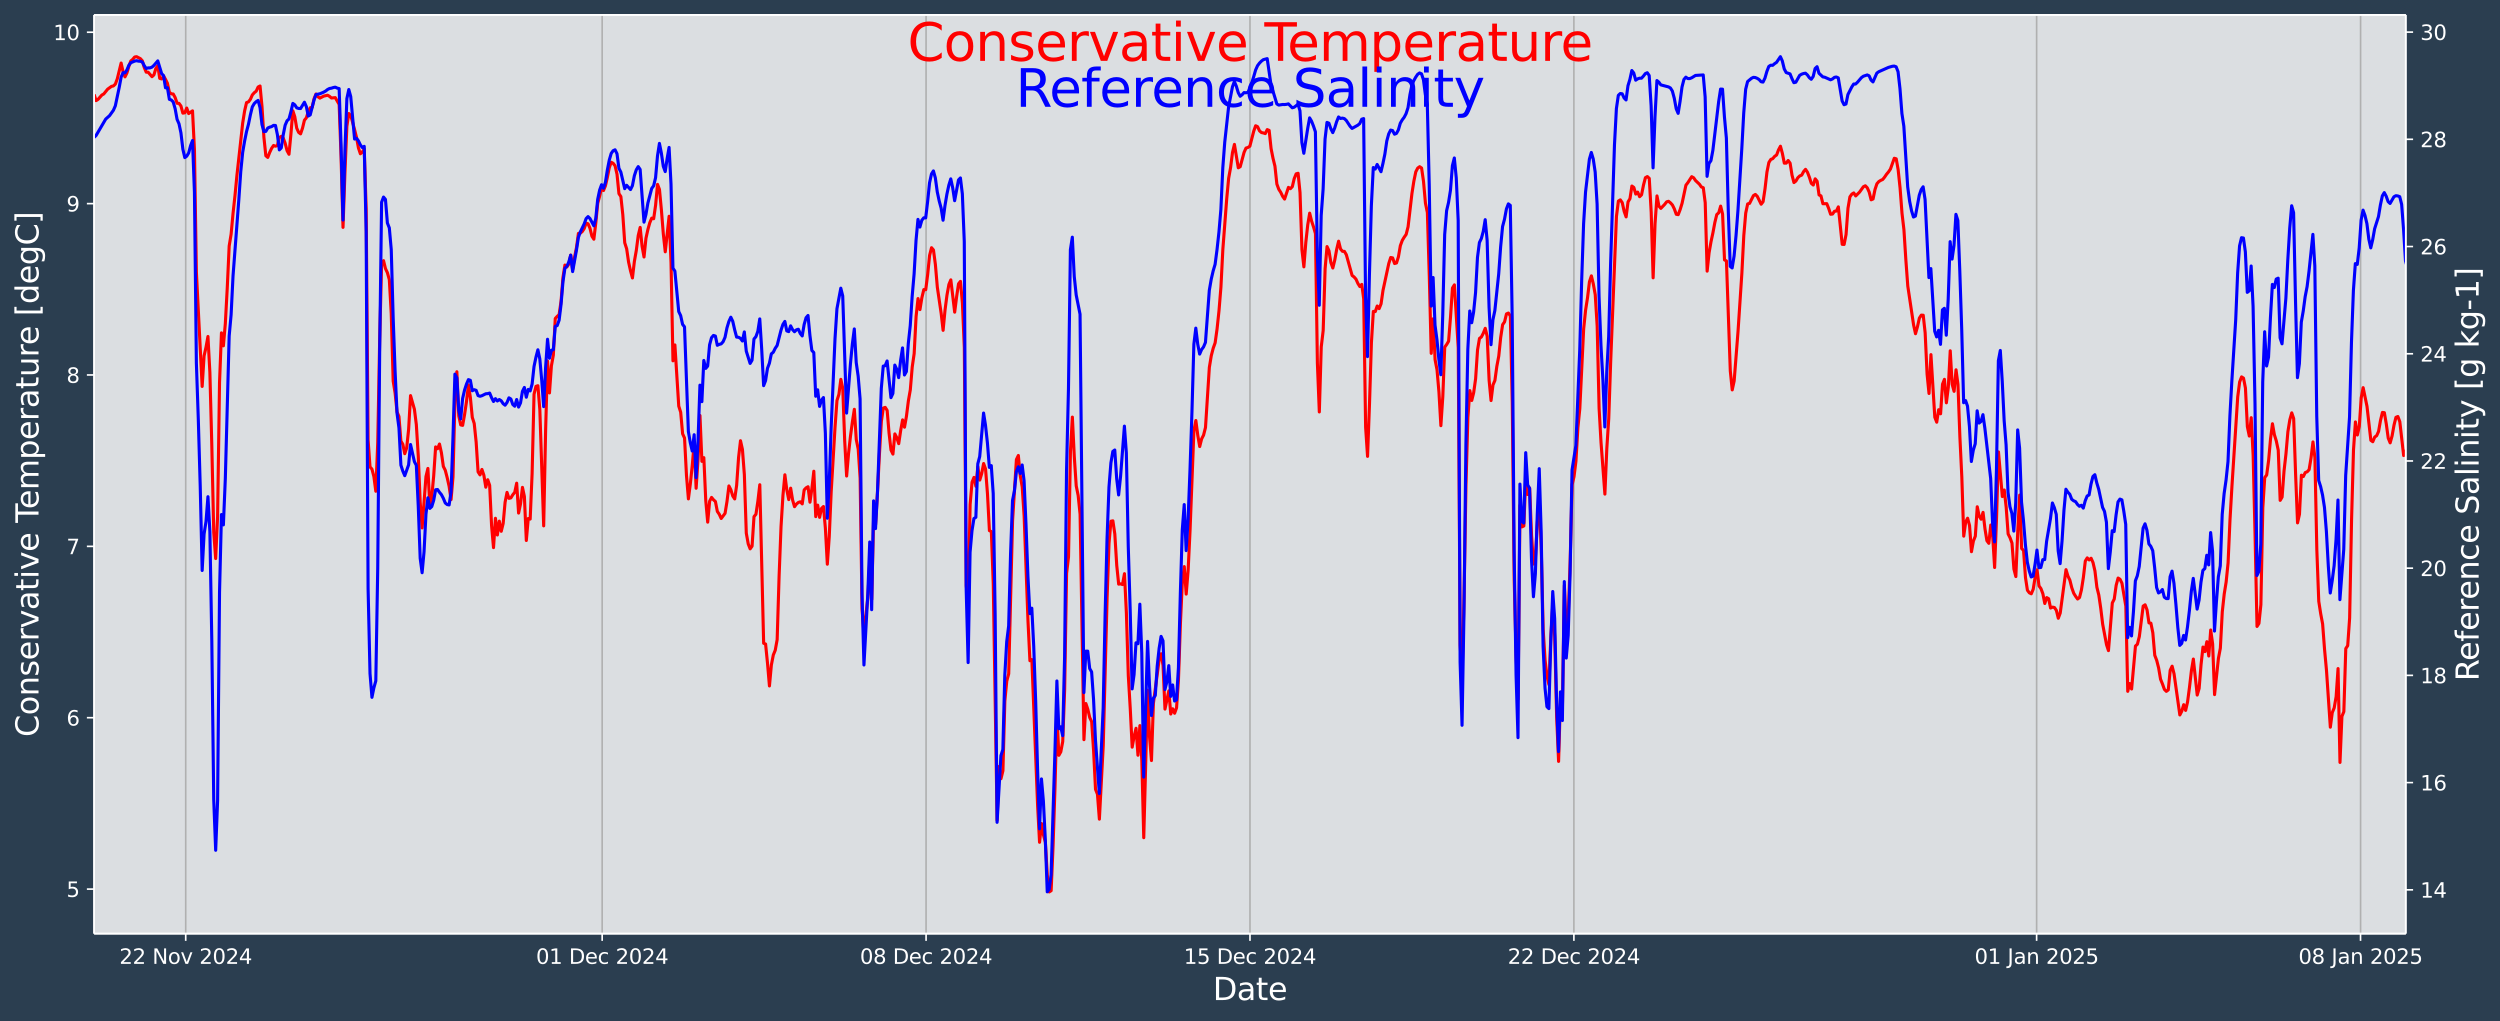 <?xml version="1.0" encoding="UTF-8"?>
<!DOCTYPE svg  PUBLIC '-//W3C//DTD SVG 1.1//EN'  'http://www.w3.org/Graphics/SVG/1.1/DTD/svg11.dtd'>
<svg width="1206.9pt" height="493.12pt" version="1.1" viewBox="0 0 1206.9 493.12" xmlns="http://www.w3.org/2000/svg" xmlns:xlink="http://www.w3.org/1999/xlink">
 <defs>
  <style type="text/css">*{stroke-linejoin: round; stroke-linecap: butt}</style>
 </defs>
 <g id="figure_1">
  <g id="patch_1">
   <path d="m0 493.12h1206.9v-493.12h-1206.9z" fill="#2b3e50"/>
  </g>
  <g id="axes_1">
   <g id="patch_2">
    <path d="m45.442 450.72h1116v-443.52h-1116z" fill="#dbdee1"/>
   </g>
   <g id="matplotlib.axis_1">
    <g id="xtick_1">
     <g id="line2d_1">
      <path d="m89.654 450.72v-443.52" clip-path="url(#p9ff24f499c)" fill="none" stroke="#b0b0b0" stroke-linecap="square" stroke-width=".8"/>
     </g>
     <g id="line2d_2">
      <defs>
       <path id="m9f9ab3347a" d="m0 0v3.5" stroke="#fff" stroke-width=".8"/>
      </defs>
      <use x="89.654" y="450.72" fill="#ffffff" stroke="#ffffff" stroke-width=".8" xlink:href="#m9f9ab3347a"/>
     </g>
     <g id="text_1">
      <!-- 22 Nov 2024 -->
      <g transform="translate(57.629 465.32) scale(.1 -.1)" fill="#fff">
       <defs>
        <path id="DejaVuSans-32" transform="scale(.016)" d="m1228 531h2203v-531h-2962v531q359 372 979 998 621 627 780 809 303 340 423 576 121 236 121 464 0 372-261 606-261 235-680 235-297 0-627-103-329-103-704-313v638q381 153 712 231 332 78 607 78 725 0 1156-363 431-362 431-968 0-288-108-546-107-257-392-607-78-91-497-524-418-433-1181-1211z"/>
        <path id="DejaVuSans-4e" transform="scale(.016)" d="m628 4666h850l2069-3903v3903h612v-4666h-850l-2068 3903v-3903h-613v4666z"/>
        <path id="DejaVuSans-6f" transform="scale(.016)" d="m1959 3097q-462 0-731-361t-269-989 267-989q268-361 733-361 460 0 728 362 269 363 269 988 0 622-269 986-268 364-728 364zm0 487q750 0 1178-488 429-487 429-1349 0-859-429-1349-428-489-1178-489-753 0-1180 489-426 490-426 1349 0 862 426 1349 427 488 1180 488z"/>
        <path id="DejaVuSans-76" transform="scale(.016)" d="m191 3500h609l1094-2937 1094 2937h609l-1313-3500h-781l-1312 3500z"/>
        <path id="DejaVuSans-30" transform="scale(.016)" d="m2034 4250q-487 0-733-480-245-479-245-1442 0-959 245-1439 246-480 733-480 491 0 736 480 246 480 246 1439 0 963-246 1442-245 480-736 480zm0 500q785 0 1199-621 414-620 414-1801 0-1178-414-1799-414-620-1199-620-784 0-1198 620-414 621-414 1799 0 1181 414 1801 414 621 1198 621z"/>
        <path id="DejaVuSans-34" transform="scale(.016)" d="m2419 4116-1594-2491h1594v2491zm-166 550h794v-3041h666v-525h-666v-1100h-628v1100h-2106v609l1940 2957z"/>
       </defs>
       <use xlink:href="#DejaVuSans-32"/>
       <use x="63.623" xlink:href="#DejaVuSans-32"/>
       <use x="127.246" xlink:href="#DejaVuSans-20"/>
       <use x="159.033" xlink:href="#DejaVuSans-4e"/>
       <use x="233.838" xlink:href="#DejaVuSans-6f"/>
       <use x="295.02" xlink:href="#DejaVuSans-76"/>
       <use x="354.199" xlink:href="#DejaVuSans-20"/>
       <use x="385.986" xlink:href="#DejaVuSans-32"/>
       <use x="449.609" xlink:href="#DejaVuSans-30"/>
       <use x="513.232" xlink:href="#DejaVuSans-32"/>
       <use x="576.855" xlink:href="#DejaVuSans-34"/>
      </g>
     </g>
    </g>
    <g id="xtick_2">
     <g id="line2d_3">
      <path d="m290.7 450.72v-443.52" clip-path="url(#p9ff24f499c)" fill="none" stroke="#b0b0b0" stroke-linecap="square" stroke-width=".8"/>
     </g>
     <g id="line2d_4">
      <use x="290.702" y="450.72" fill="#ffffff" stroke="#ffffff" stroke-width=".8" xlink:href="#m9f9ab3347a"/>
     </g>
     <g id="text_2">
      <!-- 01 Dec 2024 -->
      <g transform="translate(258.76 465.32) scale(.1 -.1)" fill="#fff">
       <defs>
        <path id="DejaVuSans-31" transform="scale(.016)" d="m794 531h1031v3560l-1122-225v575l1116 225h631v-4135h1031v-531h-2687v531z"/>
        <path id="DejaVuSans-44" transform="scale(.016)" d="m1259 4147v-3628h763q966 0 1414 437 448 438 448 1382 0 937-448 1373t-1414 436h-763zm-631 519h1297q1356 0 1990-564 635-564 635-1764 0-1207-638-1773-637-565-1987-565h-1297v4666z"/>
        <path id="DejaVuSans-65" transform="scale(.016)" d="m3597 1894v-281h-2644q38-594 358-905t892-311q331 0 642 81t618 244v-544q-310-131-635-200t-659-69q-838 0-1327 487-489 488-489 1320 0 859 464 1363 464 505 1252 505 706 0 1117-455 411-454 411-1235zm-575 169q-6 471-264 752-258 282-683 282-481 0-770-272t-333-766l2050 4z"/>
        <path id="DejaVuSans-63" transform="scale(.016)" d="m3122 3366v-538q-244 135-489 202t-495 67q-560 0-870-355-309-354-309-995t309-996q310-354 870-354 250 0 495 67t489 202v-532q-241-112-499-168-257-57-548-57-791 0-1257 497-465 497-465 1341 0 856 470 1346 471 491 1290 491 265 0 518-55 253-54 491-163z"/>
       </defs>
       <use xlink:href="#DejaVuSans-30"/>
       <use x="63.623" xlink:href="#DejaVuSans-31"/>
       <use x="127.246" xlink:href="#DejaVuSans-20"/>
       <use x="159.033" xlink:href="#DejaVuSans-44"/>
       <use x="236.035" xlink:href="#DejaVuSans-65"/>
       <use x="297.559" xlink:href="#DejaVuSans-63"/>
       <use x="352.539" xlink:href="#DejaVuSans-20"/>
       <use x="384.326" xlink:href="#DejaVuSans-32"/>
       <use x="447.949" xlink:href="#DejaVuSans-30"/>
       <use x="511.572" xlink:href="#DejaVuSans-32"/>
       <use x="575.195" xlink:href="#DejaVuSans-34"/>
      </g>
     </g>
    </g>
    <g id="xtick_3">
     <g id="line2d_5">
      <path d="m447.07 450.72v-443.52" clip-path="url(#p9ff24f499c)" fill="none" stroke="#b0b0b0" stroke-linecap="square" stroke-width=".8"/>
     </g>
     <g id="line2d_6">
      <use x="447.072" y="450.72" fill="#ffffff" stroke="#ffffff" stroke-width=".8" xlink:href="#m9f9ab3347a"/>
     </g>
     <g id="text_3">
      <!-- 08 Dec 2024 -->
      <g transform="translate(415.13 465.32) scale(.1 -.1)" fill="#fff">
       <defs>
        <path id="DejaVuSans-38" transform="scale(.016)" d="m2034 2216q-450 0-708-241-257-241-257-662 0-422 257-663 258-241 708-241t709 242q260 243 260 662 0 421-258 662-257 241-711 241zm-631 268q-406 100-633 378-226 279-226 679 0 559 398 884 399 325 1092 325 697 0 1094-325t397-884q0-400-227-679-226-278-629-378 456-106 710-416 255-309 255-755 0-679-414-1042-414-362-1186-362-771 0-1186 362-414 363-414 1042 0 446 256 755 257 310 713 416zm-231 997q0-362 226-565 227-203 636-203 407 0 636 203 230 203 230 565 0 363-230 566-229 203-636 203-409 0-636-203-226-203-226-566z"/>
       </defs>
       <use xlink:href="#DejaVuSans-30"/>
       <use x="63.623" xlink:href="#DejaVuSans-38"/>
       <use x="127.246" xlink:href="#DejaVuSans-20"/>
       <use x="159.033" xlink:href="#DejaVuSans-44"/>
       <use x="236.035" xlink:href="#DejaVuSans-65"/>
       <use x="297.559" xlink:href="#DejaVuSans-63"/>
       <use x="352.539" xlink:href="#DejaVuSans-20"/>
       <use x="384.326" xlink:href="#DejaVuSans-32"/>
       <use x="447.949" xlink:href="#DejaVuSans-30"/>
       <use x="511.572" xlink:href="#DejaVuSans-32"/>
       <use x="575.195" xlink:href="#DejaVuSans-34"/>
      </g>
     </g>
    </g>
    <g id="xtick_4">
     <g id="line2d_7">
      <path d="m603.44 450.72v-443.52" clip-path="url(#p9ff24f499c)" fill="none" stroke="#b0b0b0" stroke-linecap="square" stroke-width=".8"/>
     </g>
     <g id="line2d_8">
      <use x="603.442" y="450.72" fill="#ffffff" stroke="#ffffff" stroke-width=".8" xlink:href="#m9f9ab3347a"/>
     </g>
     <g id="text_4">
      <!-- 15 Dec 2024 -->
      <g transform="translate(571.5 465.32) scale(.1 -.1)" fill="#fff">
       <defs>
        <path id="DejaVuSans-35" transform="scale(.016)" d="m691 4666h2478v-532h-1900v-1143q137 47 274 70 138 23 276 23 781 0 1237-428 457-428 457-1159 0-753-469-1171-469-417-1322-417-294 0-599 50-304 50-629 150v635q281-153 581-228t634-75q541 0 856 284 316 284 316 772 0 487-316 771-315 285-856 285-253 0-505-56-251-56-513-175v2344z"/>
       </defs>
       <use xlink:href="#DejaVuSans-31"/>
       <use x="63.623" xlink:href="#DejaVuSans-35"/>
       <use x="127.246" xlink:href="#DejaVuSans-20"/>
       <use x="159.033" xlink:href="#DejaVuSans-44"/>
       <use x="236.035" xlink:href="#DejaVuSans-65"/>
       <use x="297.559" xlink:href="#DejaVuSans-63"/>
       <use x="352.539" xlink:href="#DejaVuSans-20"/>
       <use x="384.326" xlink:href="#DejaVuSans-32"/>
       <use x="447.949" xlink:href="#DejaVuSans-30"/>
       <use x="511.572" xlink:href="#DejaVuSans-32"/>
       <use x="575.195" xlink:href="#DejaVuSans-34"/>
      </g>
     </g>
    </g>
    <g id="xtick_5">
     <g id="line2d_9">
      <path d="m759.81 450.72v-443.52" clip-path="url(#p9ff24f499c)" fill="none" stroke="#b0b0b0" stroke-linecap="square" stroke-width=".8"/>
     </g>
     <g id="line2d_10">
      <use x="759.812" y="450.72" fill="#ffffff" stroke="#ffffff" stroke-width=".8" xlink:href="#m9f9ab3347a"/>
     </g>
     <g id="text_5">
      <!-- 22 Dec 2024 -->
      <g transform="translate(727.87 465.32) scale(.1 -.1)" fill="#fff">
       <use xlink:href="#DejaVuSans-32"/>
       <use x="63.623" xlink:href="#DejaVuSans-32"/>
       <use x="127.246" xlink:href="#DejaVuSans-20"/>
       <use x="159.033" xlink:href="#DejaVuSans-44"/>
       <use x="236.035" xlink:href="#DejaVuSans-65"/>
       <use x="297.559" xlink:href="#DejaVuSans-63"/>
       <use x="352.539" xlink:href="#DejaVuSans-20"/>
       <use x="384.326" xlink:href="#DejaVuSans-32"/>
       <use x="447.949" xlink:href="#DejaVuSans-30"/>
       <use x="511.572" xlink:href="#DejaVuSans-32"/>
       <use x="575.195" xlink:href="#DejaVuSans-34"/>
      </g>
     </g>
    </g>
    <g id="xtick_6">
     <g id="line2d_11">
      <path d="m983.2 450.72v-443.52" clip-path="url(#p9ff24f499c)" fill="none" stroke="#b0b0b0" stroke-linecap="square" stroke-width=".8"/>
     </g>
     <g id="line2d_12">
      <use x="983.199" y="450.72" fill="#ffffff" stroke="#ffffff" stroke-width=".8" xlink:href="#m9f9ab3347a"/>
     </g>
     <g id="text_6">
      <!-- 01 Jan 2025 -->
      <g transform="translate(953.23 465.32) scale(.1 -.1)" fill="#fff">
       <defs>
        <path id="DejaVuSans-4a" transform="scale(.016)" d="m628 4666h631v-4341q0-844-320-1225t-1030-381h-240v531h197q418 0 590 235 172 234 172 840v4341z"/>
        <path id="DejaVuSans-61" transform="scale(.016)" d="m2194 1759q-697 0-966-159t-269-544q0-306 202-486 202-179 548-179 479 0 768 339t289 901v128h-572zm1147 238v-1997h-575v531q-197-318-491-470t-719-152q-537 0-855 302-317 302-317 808 0 590 395 890 396 300 1180 300h807v57q0 397-261 614t-733 217q-300 0-585-72-284-72-546-216v532q315 122 612 182 297 61 578 61 760 0 1135-394 375-393 375-1193z"/>
        <path id="DejaVuSans-6e" transform="scale(.016)" d="m3513 2113v-2113h-575v2094q0 497-194 743-194 247-581 247-466 0-735-297-269-296-269-809v-1978h-578v3500h578v-544q207 316 486 472 280 156 646 156 603 0 912-373 310-373 310-1098z"/>
       </defs>
       <use xlink:href="#DejaVuSans-30"/>
       <use x="63.623" xlink:href="#DejaVuSans-31"/>
       <use x="127.246" xlink:href="#DejaVuSans-20"/>
       <use x="159.033" xlink:href="#DejaVuSans-4a"/>
       <use x="188.525" xlink:href="#DejaVuSans-61"/>
       <use x="249.805" xlink:href="#DejaVuSans-6e"/>
       <use x="313.184" xlink:href="#DejaVuSans-20"/>
       <use x="344.971" xlink:href="#DejaVuSans-32"/>
       <use x="408.594" xlink:href="#DejaVuSans-30"/>
       <use x="472.217" xlink:href="#DejaVuSans-32"/>
       <use x="535.84" xlink:href="#DejaVuSans-35"/>
      </g>
     </g>
    </g>
    <g id="xtick_7">
     <g id="line2d_13">
      <path d="m1139.6 450.72v-443.52" clip-path="url(#p9ff24f499c)" fill="none" stroke="#b0b0b0" stroke-linecap="square" stroke-width=".8"/>
     </g>
     <g id="line2d_14">
      <use x="1139.569" y="450.72" fill="#ffffff" stroke="#ffffff" stroke-width=".8" xlink:href="#m9f9ab3347a"/>
     </g>
     <g id="text_7">
      <!-- 08 Jan 2025 -->
      <g transform="translate(1109.6 465.32) scale(.1 -.1)" fill="#fff">
       <use xlink:href="#DejaVuSans-30"/>
       <use x="63.623" xlink:href="#DejaVuSans-38"/>
       <use x="127.246" xlink:href="#DejaVuSans-20"/>
       <use x="159.033" xlink:href="#DejaVuSans-4a"/>
       <use x="188.525" xlink:href="#DejaVuSans-61"/>
       <use x="249.805" xlink:href="#DejaVuSans-6e"/>
       <use x="313.184" xlink:href="#DejaVuSans-20"/>
       <use x="344.971" xlink:href="#DejaVuSans-32"/>
       <use x="408.594" xlink:href="#DejaVuSans-30"/>
       <use x="472.217" xlink:href="#DejaVuSans-32"/>
       <use x="535.84" xlink:href="#DejaVuSans-35"/>
      </g>
     </g>
    </g>
    <g id="text_8">
     <!-- Date -->
     <g transform="translate(585.52 482.8) scale(.15 -.15)" fill="#fff">
      <defs>
       <path id="BitstreamVeraSans-Roman-44" transform="scale(.016)" d="m1259 4147v-3628h763q966 0 1414 437 448 438 448 1382 0 937-448 1373t-1414 436h-763zm-631 519h1297q1356 0 1990-564 635-564 635-1764 0-1207-638-1773-637-565-1987-565h-1297v4666z"/>
       <path id="BitstreamVeraSans-Roman-61" transform="scale(.016)" d="m2194 1759q-697 0-966-159t-269-544q0-306 202-486 202-179 548-179 479 0 768 339t289 901v128h-572zm1147 238v-1997h-575v531q-197-318-491-470t-719-152q-537 0-855 302-317 302-317 808 0 590 395 890 396 300 1180 300h807v57q0 397-261 614t-733 217q-300 0-585-72-284-72-546-216v532q315 122 612 182 297 61 578 61 760 0 1135-394 375-393 375-1193z"/>
       <path id="BitstreamVeraSans-Roman-74" transform="scale(.016)" d="m1172 4494v-994h1184v-447h-1184v-1900q0-428 117-550t477-122h590v-481h-590q-666 0-919 248-253 249-253 905v1900h-422v447h422v994h578z"/>
       <path id="BitstreamVeraSans-Roman-65" transform="scale(.016)" d="m3597 1894v-281h-2644q38-594 358-905t892-311q331 0 642 81t618 244v-544q-310-131-635-200t-659-69q-838 0-1327 487-489 488-489 1320 0 859 464 1363 464 505 1252 505 706 0 1117-455 411-454 411-1235zm-575 169q-6 471-264 752-258 282-683 282-481 0-770-272t-333-766l2050 4z"/>
      </defs>
      <use xlink:href="#BitstreamVeraSans-Roman-44"/>
      <use x="77.002" xlink:href="#BitstreamVeraSans-Roman-61"/>
      <use x="138.281" xlink:href="#BitstreamVeraSans-Roman-74"/>
      <use x="177.49" xlink:href="#BitstreamVeraSans-Roman-65"/>
     </g>
    </g>
   </g>
   <g id="matplotlib.axis_2">
    <g id="ytick_1">
     <g id="line2d_15">
      <defs>
       <path id="mf9936112a9" d="m0 0h-3.5" stroke="#fff" stroke-width=".8"/>
      </defs>
      <use x="45.442" y="429.211" fill="#ffffff" stroke="#ffffff" stroke-width=".8" xlink:href="#mf9936112a9"/>
     </g>
     <g id="text_9">
      <!-- 5 -->
      <g transform="translate(32.08 433.01) scale(.1 -.1)" fill="#fff">
       <use xlink:href="#DejaVuSans-35"/>
      </g>
     </g>
    </g>
    <g id="ytick_2">
     <g id="line2d_16">
      <use x="45.442" y="346.483" fill="#ffffff" stroke="#ffffff" stroke-width=".8" xlink:href="#mf9936112a9"/>
     </g>
     <g id="text_10">
      <!-- 6 -->
      <g transform="translate(32.08 350.28) scale(.1 -.1)" fill="#fff">
       <defs>
        <path id="DejaVuSans-36" transform="scale(.016)" d="m2113 2584q-425 0-674-291-248-290-248-796 0-503 248-796 249-292 674-292t673 292q248 293 248 796 0 506-248 796-248 291-673 291zm1253 1979v-575q-238 112-480 171-242 60-480 60-625 0-955-422-329-422-376-1275 184 272 462 417 279 145 613 145 703 0 1111-427 408-426 408-1160 0-719-425-1154-425-434-1131-434-810 0-1238 620-428 621-428 1799 0 1106 525 1764t1409 658q238 0 480-47t505-140z"/>
       </defs>
       <use xlink:href="#DejaVuSans-36"/>
      </g>
     </g>
    </g>
    <g id="ytick_3">
     <g id="line2d_17">
      <use x="45.442" y="263.754" fill="#ffffff" stroke="#ffffff" stroke-width=".8" xlink:href="#mf9936112a9"/>
     </g>
     <g id="text_11">
      <!-- 7 -->
      <g transform="translate(32.08 267.55) scale(.1 -.1)" fill="#fff">
       <defs>
        <path id="DejaVuSans-37" transform="scale(.016)" d="m525 4666h3e3v-269l-1694-4397h-659l1594 4134h-2241v532z"/>
       </defs>
       <use xlink:href="#DejaVuSans-37"/>
      </g>
     </g>
    </g>
    <g id="ytick_4">
     <g id="line2d_18">
      <use x="45.442" y="181.026" fill="#ffffff" stroke="#ffffff" stroke-width=".8" xlink:href="#mf9936112a9"/>
     </g>
     <g id="text_12">
      <!-- 8 -->
      <g transform="translate(32.08 184.83) scale(.1 -.1)" fill="#fff">
       <use xlink:href="#DejaVuSans-38"/>
      </g>
     </g>
    </g>
    <g id="ytick_5">
     <g id="line2d_19">
      <use x="45.442" y="98.298" fill="#ffffff" stroke="#ffffff" stroke-width=".8" xlink:href="#mf9936112a9"/>
     </g>
     <g id="text_13">
      <!-- 9 -->
      <g transform="translate(32.08 102.1) scale(.1 -.1)" fill="#fff">
       <defs>
        <path id="DejaVuSans-39" transform="scale(.016)" d="m703 97v575q238-113 481-172 244-59 479-59 625 0 954 420 330 420 377 1277-181-269-460-413-278-144-615-144-700 0-1108 423-408 424-408 1159 0 718 425 1152 425 435 1131 435 810 0 1236-621 427-620 427-1801 0-1103-524-1761-523-658-1407-658-238 0-482 47-243 47-506 141zm1256 1978q425 0 673 290 249 291 249 798 0 503-249 795-248 292-673 292t-673-292-248-795q0-507 248-798 248-290 673-290z"/>
       </defs>
       <use xlink:href="#DejaVuSans-39"/>
      </g>
     </g>
    </g>
    <g id="ytick_6">
     <g id="line2d_20">
      <use x="45.442" y="15.57" fill="#ffffff" stroke="#ffffff" stroke-width=".8" xlink:href="#mf9936112a9"/>
     </g>
     <g id="text_14">
      <!-- 10 -->
      <g transform="translate(25.717 19.369) scale(.1 -.1)" fill="#fff">
       <use xlink:href="#DejaVuSans-31"/>
       <use x="63.623" xlink:href="#DejaVuSans-30"/>
      </g>
     </g>
    </g>
    <g id="text_15">
     <!-- Conservative Temperature [degC] -->
     <g transform="translate(18.598 355.76) rotate(-90) scale(.15 -.15)" fill="#fff">
      <defs>
       <path id="BitstreamVeraSans-Roman-43" transform="scale(.016)" d="m4122 4306v-665q-319 297-680 443-361 147-767 147-800 0-1225-489t-425-1414q0-922 425-1411t1225-489q406 0 767 147t680 444v-660q-331-225-702-338-370-112-782-112-1060 0-1670 648-609 649-609 1771 0 1125 609 1773 610 649 1670 649 418 0 788-111 371-111 696-333z"/>
       <path id="BitstreamVeraSans-Roman-6f" transform="scale(.016)" d="m1959 3097q-462 0-731-361t-269-989 267-989q268-361 733-361 460 0 728 362 269 363 269 988 0 622-269 986-268 364-728 364zm0 487q750 0 1178-488 429-487 429-1349 0-859-429-1349-428-489-1178-489-753 0-1180 489-426 490-426 1349 0 862 426 1349 427 488 1180 488z"/>
       <path id="BitstreamVeraSans-Roman-6e" transform="scale(.016)" d="m3513 2113v-2113h-575v2094q0 497-194 743-194 247-581 247-466 0-735-297-269-296-269-809v-1978h-578v3500h578v-544q207 316 486 472 280 156 646 156 603 0 912-373 310-373 310-1098z"/>
       <path id="BitstreamVeraSans-Roman-73" transform="scale(.016)" d="m2834 3397v-544q-243 125-506 187-262 63-544 63-428 0-642-131t-214-394q0-200 153-314t616-217l197-44q612-131 870-370t258-667q0-488-386-773-386-284-1061-284-281 0-586 55t-642 164v594q319-166 628-249 309-82 613-82 406 0 624 139 219 139 219 392 0 234-158 359-157 125-692 241l-200 47q-534 112-772 345-237 233-237 639 0 494 350 762 350 269 994 269 318 0 599-47 282-46 519-140z"/>
       <path id="BitstreamVeraSans-Roman-72" transform="scale(.016)" d="m2631 2963q-97 56-211 82-114 27-251 27-488 0-749-317t-261-911v-1844h-578v3500h578v-544q182 319 472 473 291 155 707 155 59 0 131-8 72-7 159-23l3-590z"/>
       <path id="BitstreamVeraSans-Roman-76" transform="scale(.016)" d="m191 3500h609l1094-2937 1094 2937h609l-1313-3500h-781l-1312 3500z"/>
       <path id="BitstreamVeraSans-Roman-69" transform="scale(.016)" d="m603 3500h575v-3500h-575v3500zm0 1363h575v-729h-575v729z"/>
       <path id="BitstreamVeraSans-Roman-54" transform="scale(.016)" d="m-19 4666h3947v-532h-1656v-4134h-634v4134h-1657v532z"/>
       <path id="BitstreamVeraSans-Roman-6d" transform="scale(.016)" d="m3328 2828q216 388 516 572t706 184q547 0 844-383 297-382 297-1088v-2113h-578v2094q0 503-179 746-178 244-543 244-447 0-707-297-259-296-259-809v-1978h-578v2094q0 506-178 748t-550 242q-441 0-701-298-259-298-259-808v-1978h-578v3500h578v-544q197 322 472 475t653 153q382 0 649-194 267-193 395-562z"/>
       <path id="BitstreamVeraSans-Roman-70" transform="scale(.016)" d="m1159 525v-1856h-578v4831h578v-531q182 312 458 463 277 152 661 152 638 0 1036-506 399-506 399-1331t-399-1332q-398-506-1036-506-384 0-661 152-276 152-458 464zm1957 1222q0 634-261 995t-717 361q-457 0-718-361t-261-995 261-995 718-361q456 0 717 361t261 995z"/>
       <path id="BitstreamVeraSans-Roman-75" transform="scale(.016)" d="m544 1381v2119h575v-2097q0-497 193-746 194-248 582-248 465 0 735 297 271 297 271 810v1984h575v-3500h-575v538q-209-319-486-474-276-155-642-155-603 0-916 375-312 375-312 1097z"/>
       <path id="BitstreamVeraSans-Roman-5b" transform="scale(.016)" d="m550 4863h1325v-447h-750v-4813h750v-447h-1325v5707z"/>
       <path id="BitstreamVeraSans-Roman-64" transform="scale(.016)" d="m2906 2969v1894h575v-4863h-575v525q-181-312-458-464-276-152-664-152-634 0-1033 506-398 507-398 1332t398 1331q399 506 1033 506 388 0 664-152 277-151 458-463zm-1959-1222q0-634 261-995t717-361 718 361q263 361 263 995t-263 995q-262 361-718 361t-717-361-261-995z"/>
       <path id="BitstreamVeraSans-Roman-67" transform="scale(.016)" d="m2906 1791q0 625-258 968-257 344-723 344-462 0-720-344-258-343-258-968 0-622 258-966t720-344q466 0 723 344 258 344 258 966zm575-1357q0-893-397-1329-396-436-1215-436-303 0-572 45t-522 139v559q253-137 500-202 247-66 503-66 566 0 847 295t281 892v285q-178-310-456-463t-666-153q-643 0-1037 490-394 491-394 1301 0 812 394 1302 394 491 1037 491 388 0 666-153t456-462v531h575v-3066z"/>
       <path id="BitstreamVeraSans-Roman-5d" transform="scale(.016)" d="m1947 4863v-5707h-1325v447h747v4813h-747v447h1325z"/>
      </defs>
      <use xlink:href="#BitstreamVeraSans-Roman-43"/>
      <use x="69.824" xlink:href="#BitstreamVeraSans-Roman-6f"/>
      <use x="131.006" xlink:href="#BitstreamVeraSans-Roman-6e"/>
      <use x="194.385" xlink:href="#BitstreamVeraSans-Roman-73"/>
      <use x="246.484" xlink:href="#BitstreamVeraSans-Roman-65"/>
      <use x="308.008" xlink:href="#BitstreamVeraSans-Roman-72"/>
      <use x="349.121" xlink:href="#BitstreamVeraSans-Roman-76"/>
      <use x="408.301" xlink:href="#BitstreamVeraSans-Roman-61"/>
      <use x="469.58" xlink:href="#BitstreamVeraSans-Roman-74"/>
      <use x="508.789" xlink:href="#BitstreamVeraSans-Roman-69"/>
      <use x="536.572" xlink:href="#BitstreamVeraSans-Roman-76"/>
      <use x="595.752" xlink:href="#BitstreamVeraSans-Roman-65"/>
      <use x="657.275" xlink:href="#BitstreamVeraSans-Roman-20"/>
      <use x="689.062" xlink:href="#BitstreamVeraSans-Roman-54"/>
      <use x="733.146" xlink:href="#BitstreamVeraSans-Roman-65"/>
      <use x="794.67" xlink:href="#BitstreamVeraSans-Roman-6d"/>
      <use x="892.082" xlink:href="#BitstreamVeraSans-Roman-70"/>
      <use x="955.559" xlink:href="#BitstreamVeraSans-Roman-65"/>
      <use x="1017.082" xlink:href="#BitstreamVeraSans-Roman-72"/>
      <use x="1058.195" xlink:href="#BitstreamVeraSans-Roman-61"/>
      <use x="1119.475" xlink:href="#BitstreamVeraSans-Roman-74"/>
      <use x="1158.684" xlink:href="#BitstreamVeraSans-Roman-75"/>
      <use x="1222.062" xlink:href="#BitstreamVeraSans-Roman-72"/>
      <use x="1260.926" xlink:href="#BitstreamVeraSans-Roman-65"/>
      <use x="1322.449" xlink:href="#BitstreamVeraSans-Roman-20"/>
      <use x="1354.236" xlink:href="#BitstreamVeraSans-Roman-5b"/>
      <use x="1393.25" xlink:href="#BitstreamVeraSans-Roman-64"/>
      <use x="1456.727" xlink:href="#BitstreamVeraSans-Roman-65"/>
      <use x="1518.25" xlink:href="#BitstreamVeraSans-Roman-67"/>
      <use x="1581.727" xlink:href="#BitstreamVeraSans-Roman-43"/>
      <use x="1651.551" xlink:href="#BitstreamVeraSans-Roman-5d"/>
     </g>
    </g>
   </g>
   <g id="line2d_21">
    <path d="m45.442 45.592 0.931 2.988 0.931-0.588 1.862-2.101 0.931-0.537 1.862-2.299 1.862-1.353 0.931-0.218 0.931-0.884 0.931-2.525 1.862-7.645 0.931 4.194 0.931 2.486 0.931-1.885 0.931-3.188 0.931-2.579 0.931-0.775 0.931-1.151 0.931-0.172 1.862 0.975 0.931 1.046 0.931 3.252 0.931 2.203 0.931 0.025 1.862 2.162 0.931-0.872 0.931-3.093 0.931-1.378 0.931 6.144 0.931 0.3 0.931-1.419 0.931 1.604 0.931 1.904 0.931 4.294 0.931 0.795 0.931 0.08 0.931 1.715 0.931 2.758 0.931 0.049 0.931 1.269 0.931 3.451 0.931-0.17 0.931-2.288 0.931 2.663 1.862-1.314 0.931 18.728 0.931 59.093 2.792 55.217 0.931-14.744 0.931-4.204 0.931-5.157 0.931 17.387 0.931 35.233 0.931 41.955 0.931 12.605 0.931-20.357 0.931-64.61 0.931-23.968 0.931 6.265 0.931-10.681 0.931-17.219 0.931-20.291 0.931-5.672 0.931-10.052 0.931-8.525 0.931-9.729 2.792-25.342 0.931-5.884 0.931-4.036 0.931-0.343 0.931-1.247 0.931-2.109 0.931-1.056 0.931-0.754 0.931-2.026 0.931-0.476 0.931 9.822 0.931 14.945 0.931 8.898 0.931 0.813 0.931-2.409 0.931-1.99 0.931-1.358 0.931 0.36 0.931-0.336 0.931-3.859 0.931-0.571 0.931 0.815 0.931 2.457 0.931 3.643 0.931 1.728 0.931-9.745 0.931-11.247 0.931 2.86 0.931 5.51 0.931 2.053 0.931 0.718 0.931-2.74 0.931-3.856 0.931-1.144 0.931-2.988 0.931-1.859 0.931-0.242 0.931-4.149 0.931-2.26 0.931 1.325 0.931 0.658 1.862-0.966 1.862-0.43 0.931 0.544 0.931 0.791 1.862-0.174 1.862 3.277 0.931 25.593 0.931 33.747 0.931-26.404 0.931-22.352 0.931-6.187 0.931 0.886 1.862 6.914 0.931 3.742 0.931 5.067 0.931 2.82 0.931-0.838 0.931-1.505 0.931 29.047 0.931 111.46 0.931 13.018 0.931 1.051 0.931 3.586 0.931 7.096 0.931-23.52 0.931-49.367 0.931-36.992 0.931-1.446 0.931 3.825 0.931 1.998 0.931 3.353 0.931 16.398 0.931 32.574 0.931 5.762 0.931 9.1 0.931 2.252 0.931 11.85 0.931 1.52 0.931 4.563 0.931-2.785 0.931-8.905 0.931-16.345 1.862 6.578 0.931 7.407 0.931 15.068 0.931 22.408 0.931 12.405 1.862-24.787 0.931-3.927 0.931 18.116 0.931-4.374 0.931-10.158 0.931-13.974 0.931 0.878 0.931-2.272 0.931 4.213 0.931 6.601 0.931 1.856 0.931 3.604 0.931 4.169 0.931 6.37 0.931-10.886 0.931-36.238 0.931-14.582 0.931 21.323 0.931 4.337 0.931 0.224 0.931-5.199 0.931-6.304 0.931-8.042 0.931 6.042 0.931 9.647 0.931 2.942 0.931 8.975 0.931 14.393 0.931 1.46 0.931-2.637 0.931 2.787 0.931 5.786 0.931-3.606 0.931 2.703 0.931 19.499 0.931 10.573 0.931-14.152 0.931 8.062 0.931-6.684 0.931 4.898 0.931-3.776 0.931-10.249 0.931-4.763 0.931 2.885 0.931-0.235 0.931-1.518 0.931-1.159 0.931-4.413 0.931 14.425 0.931-4.429 0.931-7.974 0.931 4.412 0.931 21.228 0.931-10.602 0.931 0.261 0.931-21.945 0.931-38.318 0.931-3.811 0.931-0.302 0.931 11.516 1.862 56.135 0.931-46.068 0.931-33.49 0.931 15.381 0.931-13.039 0.931-5.223 0.931-17.655 0.931-1.035 0.931-0.831 0.931-6.44 0.931-11.543 0.931-5.957 0.931 0.925 0.931-1.346 0.931-4.38 0.931 6.982 0.931-5.987 0.931-4.633 0.931-6.832 0.931-0.139 0.931-0.783 0.931-1.418 0.931-2.642 0.931 0.338 0.931 2.2 0.931 3.793 0.931 1.445 0.931-7.814 0.931-9.527 0.931-3.463 0.931-4.076 0.931 1.374 0.931-2.285 0.931-4.061 0.931-4.692 0.931-2.601 0.931 0.501 0.931 1.198 0.931 4.072 0.931 9.378 0.931 1.407 0.931 8.744 0.931 13.563 0.931 2.914 0.931 6.421 0.931 4.202 0.931 3.457 0.931-7.996 0.931-5.308 0.931-7.197 0.931-3.897 0.931 9.135 0.931 5.137 0.931-9.015 0.931-4.224 0.931-3.342 0.931-2.178 0.931 0.283 0.931-6.553 0.931-10.014 0.931 2.433 0.931 9.881 0.931 11.608 0.931 8.612 1.862-17.15 0.931 22.523 0.931 47.26 0.931-7.668 1.862 29.547 0.931 2.937 0.931 10.41 0.931 2.045 0.931 18.024 0.931 11.356 0.931-7.237 0.931-8.887 0.931-10.816 0.931 21.811 0.931-14.036 0.931-21.067 0.931 22.123 0.931-1.787 0.931 20.759 0.931 10.372 0.931-10.103 0.931-1.829 0.931 1.138 0.931 0.833 0.931 4.795 0.931 1.361 0.931 2.039 1.862-2.488 0.931-5.712 0.931-7.514 0.931 1.828 0.931 3.051 0.931 1.391 0.931-6.574 0.931-13.41 0.931-8.114 0.931 4.177 0.931 12.163 0.931 28.273 0.931 5.181 0.931 2.408 0.931-1.303 0.931-14.26 0.931-1.125 0.931-6.298 0.931-7.959 1.862 76.523 0.931 0.362 0.931 9.292 0.931 10.948 0.931-10.106 0.931-4.828 0.931-2.281 0.931-5.135 0.931-30.508 0.931-23.936 0.931-15.156 0.931-9.982 0.931 7.274 0.931 4.699 0.931-5.515 0.931 5.695 0.931 3.249 0.931-1.286 0.931-0.77 0.931-0.308 0.931 1.011 0.931-6.739 0.931-1.001 0.931-0.542 0.931 7.46 0.931-6.614 0.931-8.33 0.931 21.913 0.931-5.553 0.931 5.904 0.931-4.362 0.931-0.864 0.931 10.581 0.931 17.255 0.931-13.413 0.931-21.561 1.862-31.232 0.931-12.811 0.931-2.971 0.931-7.253 0.931 4.33 0.931 25.406 0.931 16.943 0.931-10.921 0.931-8.325 0.931-6.964 0.931-6.002 0.931 14.594 0.931 4.609 0.931 14.021 0.931 63.23 0.931 12.102 0.931-9.362 0.931-8.109 0.931-18.14 0.931 18.799 0.931-39.815 0.931 3.688 0.931-15.687 0.931-18.181 0.931-15.904 0.931-6.447 0.931-0.334 0.931 1.467 0.931 11.031 0.931 8.133 0.931 1.927 0.931-9.744 0.931 1.823 0.931 2.88 0.931-6.288 0.931-5.185 0.931 3.524 0.931-5.273 0.931-7.419 0.931-5.324 0.931-11.054 0.931-6.466 0.931-17.913 0.931-8.644 0.931 5.317 0.931-5.745 0.931-3.912 0.931 0.057 0.931-7.355 0.931-9.206 0.931-3.715 0.931 1.105 0.931 7.02 0.931 10.9 1.862 12.71 0.931 8.153 0.931-9.804 0.931-7.154 0.931-5.164 0.931-2.232 1.862 15.588 0.931-7.417 0.931-6.273 0.931-1.179 0.931 10.463 0.931 21.508 0.931 115 0.931 8.786 0.931-48.038 0.931-10.755 0.931-2.324 0.931 4.291 0.931-9.421 0.931 6.413 0.931-3.111 0.931-4.871 0.931 2.623 0.931 12.021 0.931 17.75 0.931 0.459 0.931 25.423 1.862 113.95 0.931-25.988 0.931 5.903 0.931-3.816 0.931-33.696 0.931-9.609 0.931-3.518 1.862-73.882 1.862-29.549 0.931-1.948 0.931 9.774 0.931 5.414 0.931 14.069 1.862 50.674 0.931 19.14 0.931-0.559 2.792 70.755 0.931 17.451 0.931-9.049 0.931 5.44 0.931 3.567 0.931 15.868 0.931 8.137 0.931-0.593 0.931-21.751 0.931-28.196 0.931-34.861 0.931 19.449 0.931-1.651 0.931-4.969 0.931-25.11 0.931-56.114 0.931-7.887 0.931-50.824 0.931-16.715 0.931 19.157 0.931 14.074 0.931 4.569 0.931 9.09 1.862 108.82 0.931-17.436 0.931 2.763 0.931 3.997 0.931 2.009 0.931 13.994 0.931 18.659 0.931 2.362 0.931 12.024 1.862-35.443 1.862-71.285 0.931-26.447 0.931-10.646 0.931-0.185 0.931 6.334 0.931 15.162 0.931 9.054 0.931-0.136 0.931 0.347 0.931-5.253 0.931 18.973 0.931 30.361 0.931 15.747 0.931 18.668 0.931-5.167 0.931-3.949 0.931 13.007 0.931-14.291 0.931 16.979 0.931 37.125 1.862-71.126 0.931 22.49 0.931 11.391 0.931-27.619 2.792-21.162 0.931-2.767 0.931 5.638 0.931 21.066 1.862-8.79 0.931 11.179 0.931-2.533 0.931 2.153 0.931-2.606 0.931-13.733 0.931-26.863 0.931-20.224 0.931-7.359 0.931 13.268 0.931-11.404 0.931-19.382 1.862-48.104 0.931-4.916 0.931 7.115 0.931 5.464 0.931-3.693 0.931-1.825 0.931-3.682 1.862-29.016 0.931-5.641 0.931-3.611 0.931-2.606 0.931-6.706 0.931-8.768 0.931-11.415 0.931-18.25 1.862-24.33 0.931-9.941 0.931-5.151 0.931-7.325 0.931-3.912 1.862 11.3 0.931-0.538 1.862-6.895 0.931-2.083 0.931-0.299 0.931-0.612 1.862-7.219 0.931-2.642 0.931 0.42 0.931 2.027 0.931 0.816 0.931 0.196 0.931 0.311 0.931-1.91 0.931 0.37 0.931 8.782 0.931 4.678 0.931 3.808 0.931 8.648 0.931 2.527 0.931 1.457 0.931 1.939 0.931 1.314 1.862-5.645 0.931 0.63 0.931-0.967 0.931-3.913 0.931-2.276 0.931-0.28 0.931 9.311 0.931 27.667 0.931 8.189 0.931-11.755 0.931-8.526 0.931-5.633 0.931 3.829 0.931 2.815 0.931 3.238 0.931 62.567 0.931 23.511 0.931-31.39 0.931-7.926 0.931-29.809 0.931-10.708 0.931 2.038 0.931 5.697 0.931 2.622 0.931-3.815 0.931-5.215 0.931-3.922 0.931 3.77 0.931 1.12 0.931 0.033 0.931 1.621 2.792 10.02 0.931 0.693 0.931 1.073 0.931 2.081 0.931 1.487 0.931-1.024 0.931 6.998 0.931 61.917 0.931 14.086 0.931-25.176 0.931-29.757 0.931-15.041 0.931 0.074 0.931-2.681 0.931 1.264 0.931-2.319 0.931-6.473 2.792-12.996 0.931-2.899 0.931 0.194 0.931 2.716 0.931-0.266 0.931-2.981 0.931-5.39 0.931-2.535 0.931-1.543 0.931-1.328 0.931-3.684 1.862-16.069 0.931-5.972 0.931-4.503 0.931-1.797 0.931-0.675 0.931 0.639 0.931 6.45 0.931 10.496 0.931 4.567 0.931 30.8 0.931 37.152 0.931-16.668 0.931 19.753 0.931 4.86 0.931 10.773 0.931 16.19 0.931-13.994 0.931-23.91 0.931-1.278 0.931-1.577 0.931-11.717 0.931-13.954 0.931-1.541 1.862 30.429 0.931 143.46 0.931 14.544 0.931-37.049 0.931-54.652 0.931-32.701 0.931-12.98 0.931 4.75 0.931-3.765 0.931-6.689 0.931-13.913 0.931-5.56 0.931-0.728 0.931-1.81 0.931-2.352 0.931 3.864 0.931 21.228 0.931 9.766 0.931-7.517 0.931-2.168 0.931-6.828 0.931-4.934 0.931-9.005 0.931-6.165 0.931-1.358 0.931-3.844 0.931-0.411 0.931 1.386 0.931 42.07 0.931 85.194 0.931 36.805 0.931 20.908 0.931-93.515 0.931 10.382 0.931-0.453 0.931-23.754 0.931 8.568 0.931-3.105 0.931 22.995 0.931 13.703 0.931-3.415 0.931-16.76 0.931-10.388 0.931 22.423 0.931 39.577 0.931 14.877 0.931 7.863 0.931 4.024 0.931-23.431 0.931-15.217 0.931 15.73 0.931 38.551 0.931 21.419 0.931-31.148 0.931 4.3 0.931-58.084 0.931 23.551 0.931-8.567 0.931-26.499 0.931-37.105 0.931-3.92 0.931-7.528 0.931-16.06 0.931-9.256 1.862-38.494 0.931-9.05 0.931-5.977 0.931-7.721 0.931-2.83 0.931 3.9 0.931 5.209 0.931 15.143 0.931 39.692 0.931 16.538 1.862 24.872 0.931-22.029 0.931-14.498 0.931-27.366 2.792-70.22 0.931-7.345 0.931-0.582 0.931 1.365 0.931 4.228 0.931 2.628 0.931-7.247 0.931-1.546 0.931-6.104 0.931 0.675 0.931 3.199 0.931-0.924 0.931 2.196 0.931-0.916 0.931-4.659 0.931-3.597 0.931-0.543 0.931 0.883 0.931 16.307 0.931 31.689 0.931-26.235 0.931-13.298 0.931 4.912 0.931 1.101 1.862-1.948 0.931-1.213 0.931-0.264 0.931 0.76 0.931 1.027 0.931 1.898 0.931 2.591 0.931 0.169 0.931-2.425 0.931-3.055 1.862-8.744 0.931-1.214 1.862-2.886 0.931 0.527 0.931 1.342 1.862 1.764 0.931 1.327 0.931 0.372 0.931 7.243 0.931 33.02 0.931-8.837 0.931-5.346 0.931-4.338 0.931-4.997 0.931-3.821 0.931-0.817 0.931-3.237 0.931 3.842 0.931 22.135 0.931 0.506 1.862 53.066 0.931 9.181 0.931-4.321 1.862-23.803 1.862-28.205 0.931-18.178 0.931-10.857 0.931-4.41 0.931-0.279 1.862-3.743 0.931-0.565 0.931 0.939 1.862 3.777 0.931-1.215 0.931-6.198 0.931-8.081 0.931-4.649 0.931-1.473 0.931-0.377 0.931-1.112 0.931-0.647 0.931-2.478 0.931-1.757 0.931 3.48 0.931 4.693 0.931-0.025 0.931-1.26 0.931 1.277 0.931 5.827 0.931 3.548 0.931-0.735 0.931-1.593 0.931-0.882 0.931-0.355 0.931-1.732 0.931-1.088 0.931 1.399 0.931 2.437 0.931 2.938 0.931 0.804 0.931-2.991 0.931 1.158 0.931 6.605 0.931 0.462 0.931 3.793 1.862-0.04 0.931 2.304 0.931 2.812 0.931-0.104 0.931-1.331 0.931-0.118 0.931-2.013 1.862 18.083 0.931 0.058 0.931-4.787 0.931-12.699 0.931-5.479 0.931-1.322 0.931-0.576 0.931 1.448 1.862-1.856 1.862-2.599 0.931-0.446 0.931 0.973 0.931 2.095 0.931 3.699 0.931-0.406 0.931-4.558 0.931-2.795 0.931-1.064 0.931-0.569 0.931-0.422 0.931-1.163 0.931-1.373 0.931-1.11 0.931-1.375 1.862-5.224 0.931 0.275 0.931 5.212 0.931 8.844 0.931 12.223 0.931 7.963 0.931 14.572 0.931 12.633 2.792 18.692 0.931 4.284 0.931-3.315 0.931-4.216 0.931-1.432 0.931 0.046 0.931 8.514 0.931 19.914 0.931 9.337 0.931-18.743 1.862 30.202 0.931 2.41 0.931-6.018 0.931 1.954 0.931-14.27 0.931-2.354 0.931 11.321 0.931-7.512 0.931-17.585 0.931 16.173 0.931 3.393 0.931-10.385 0.931 6.998 0.931 25.358 0.931 19.368 0.931 28.572 0.931-6.812 0.931-1.841 0.931 3.496 0.931 12.658 0.931-5.136 0.931-2.35 0.931-14.2 0.931 4.552 0.931 1.461 0.931-3.303 0.931 7.933 0.931 5.738 0.931 1.261 0.931-8.823 0.931 5.323 0.931 15.175 0.931-24.048 0.931-31.756 1.862 21.542 0.931-3.145 0.931 8.394 0.931 12.811 0.931 1.862 0.931 2.561 0.931 12.536 0.931 3.623 0.931-21.939 0.931-17.4 0.931 25.77 0.931 0.983 0.931 13.101 0.931 6.095 0.931 1.242 0.931 0.469 0.931-2.21 0.931-5.774 0.931-3.617 0.931 7.781 0.931 1.294 0.931 2.464 0.931 4.74 0.931-2.84 0.931 0.542 0.931 4.492 0.931-0.445 0.931 0.198 0.931 1.371 0.931 3.809 0.931-2.521 2.792-20.936 0.931 3.116 0.931 1.95 0.931 3.695 0.931 2.629 0.931 1.508 0.931 1.268 0.931-0.691 0.931-3.73 0.931-5.993 0.931-7.917 0.931-1.52 0.931 0.995 0.931-0.825 0.931 2.098 0.931 4.071 0.931 7.832 0.931 3.786 0.931 6.37 0.931 7.686 1.862 9.886 0.931 2.869 1.862-23.023 0.931-1.858 0.931-6.652 0.931-3.506 0.931 0.59 0.931 1.926 1.862 11.063 0.931 41.103 0.931-3.756 0.931 2.646 1.862-20.754 0.931-0.856 0.931-3.694 1.862-14.731 0.931-0.616 0.931 2.449 0.931 6.277 0.931 0.147 0.931 4.647 0.931 10.858 0.931 2.405 0.931 3.666 0.931 5.47 0.931 2.3 0.931 2.61 0.931 0.955 0.931-0.702 0.931-9.475 0.931-1.972 0.931 3.672 2.792 19.873 0.931-1.814 0.931-3.147 0.931 2.753 0.931-4.077 0.931-7.076 0.931-8.013 0.931-5.611 1.862 17.369 0.931-3.198 0.931-11.538 0.931-8.429 0.931 2.201 0.931-4.793 0.931 6.909 0.931-12.564 0.931 6.737 0.931 24.452 1.862-17.501 0.931-4.925 0.931-17.525 0.931-8.586 0.931-5.83 0.931-9.168 0.931-20.903 0.931-16.044 2.792-43.241 0.931-7.201 0.931-2.444 0.931 0.602 0.931 4.777 0.931 18.647 0.931 4.533 0.931-8.866 0.931 18.363 0.931 38.757 0.931 43.654 0.931-1.456 0.931-9.026 0.931-46.783 0.931-14.627 0.931-1.199 0.931-6.948 0.931-10.441 0.931-7.362 0.931 5.273 0.931 3.045 0.931 4.442 0.931 24.217 0.931-1.578 0.931-12.611 0.931-8.24 0.931-10.692 0.931-5.768 0.931-3.354 0.931 2.76 0.931 26.969 0.931 23.38 0.931-4.157 0.931-18.857 0.931 0.656 0.931-1.927 0.931-0.372 0.931-1.02 0.931-5.723 0.931-7.667 0.931 7.565 0.931 44.59 0.931 24.784 0.931 5.975 0.931 4.968 0.931 12.284 0.931 10.081 1.862 27.461 0.931-7.041 0.931-2.277 0.931-5.411 0.931-13.562 0.931 45.297 0.931-22.224 0.931-2.291 0.931-30.443 0.931-1.408 0.931-13.364 0.931-47.489 0.931-33.651 0.931-13.499 0.931 6.306 0.931-4.101 0.931-13.847 0.931-4.902 1.862 9.019 1.862 16.406 0.931 0.67 0.931-2.244 0.931-0.655 0.931-2.088 0.931-5.308 0.931-3.843 0.931 0.123 0.931 5.444 0.931 6.814 0.931 2.303 0.931-3.344 0.931-5.207 0.931-3.772 0.931-0.392 0.931 2.473 1.862 16.376 0.931-2.23 0.931 0.696v0" clip-path="url(#p9ff24f499c)" fill="none" stroke="#f00" stroke-linecap="square" stroke-width="1.5"/>
   </g>
   <g id="patch_3">
    <path d="m45.442 450.72v-443.52" fill="none" stroke="#fff" stroke-linecap="square" stroke-width=".8"/>
   </g>
   <g id="patch_4">
    <path d="m1161.4 450.72v-443.52" fill="none" stroke="#fff" stroke-linecap="square" stroke-width=".8"/>
   </g>
   <g id="patch_5">
    <path d="m45.442 450.72h1116" fill="none" stroke="#fff" stroke-linecap="square" stroke-width=".8"/>
   </g>
   <g id="patch_6">
    <path d="m45.442 7.2h1116" fill="none" stroke="#fff" stroke-linecap="square" stroke-width=".8"/>
   </g>
   <g id="text_16">
    <!-- Conservative Temperature -->
    <g transform="translate(438.13 29.376) scale(.25 -.25)" fill="#f00">
     <use xlink:href="#BitstreamVeraSans-Roman-43"/>
     <use x="69.824" xlink:href="#BitstreamVeraSans-Roman-6f"/>
     <use x="131.006" xlink:href="#BitstreamVeraSans-Roman-6e"/>
     <use x="194.385" xlink:href="#BitstreamVeraSans-Roman-73"/>
     <use x="246.484" xlink:href="#BitstreamVeraSans-Roman-65"/>
     <use x="308.008" xlink:href="#BitstreamVeraSans-Roman-72"/>
     <use x="349.121" xlink:href="#BitstreamVeraSans-Roman-76"/>
     <use x="408.301" xlink:href="#BitstreamVeraSans-Roman-61"/>
     <use x="469.58" xlink:href="#BitstreamVeraSans-Roman-74"/>
     <use x="508.789" xlink:href="#BitstreamVeraSans-Roman-69"/>
     <use x="536.572" xlink:href="#BitstreamVeraSans-Roman-76"/>
     <use x="595.752" xlink:href="#BitstreamVeraSans-Roman-65"/>
     <use x="657.275" xlink:href="#BitstreamVeraSans-Roman-20"/>
     <use x="689.062" xlink:href="#BitstreamVeraSans-Roman-54"/>
     <use x="733.146" xlink:href="#BitstreamVeraSans-Roman-65"/>
     <use x="794.67" xlink:href="#BitstreamVeraSans-Roman-6d"/>
     <use x="892.082" xlink:href="#BitstreamVeraSans-Roman-70"/>
     <use x="955.559" xlink:href="#BitstreamVeraSans-Roman-65"/>
     <use x="1017.082" xlink:href="#BitstreamVeraSans-Roman-72"/>
     <use x="1058.195" xlink:href="#BitstreamVeraSans-Roman-61"/>
     <use x="1119.475" xlink:href="#BitstreamVeraSans-Roman-74"/>
     <use x="1158.684" xlink:href="#BitstreamVeraSans-Roman-75"/>
     <use x="1222.062" xlink:href="#BitstreamVeraSans-Roman-72"/>
     <use x="1260.926" xlink:href="#BitstreamVeraSans-Roman-65"/>
    </g>
   </g>
   <g id="text_17">
    <!-- Reference Salinity -->
    <g transform="translate(490.29 51.552) scale(.25 -.25)" fill="#00f">
     <defs>
      <path id="BitstreamVeraSans-Roman-52" transform="scale(.016)" d="m2841 2188q203-69 395-294t386-619l641-1275h-679l-596 1197q-232 469-449 622t-592 153h-688v-1972h-631v4666h1425q800 0 1194-335 394-334 394-1009 0-441-205-732-205-290-595-402zm-1582 1959v-1656h794q456 0 689 211t233 620-233 617-689 208h-794z"/>
      <path id="BitstreamVeraSans-Roman-66" transform="scale(.016)" d="m2375 4863v-479h-550q-309 0-430-125-120-125-120-450v-309h947v-447h-947v-3053h-578v3053h-550v447h550v244q0 584 272 851 272 268 862 268h544z"/>
      <path id="BitstreamVeraSans-Roman-63" transform="scale(.016)" d="m3122 3366v-538q-244 135-489 202t-495 67q-560 0-870-355-309-354-309-995t309-996q310-354 870-354 250 0 495 67t489 202v-532q-241-112-499-168-257-57-548-57-791 0-1257 497-465 497-465 1341 0 856 470 1346 471 491 1290 491 265 0 518-55 253-54 491-163z"/>
      <path id="BitstreamVeraSans-Roman-53" transform="scale(.016)" d="m3425 4513v-616q-359 172-678 256-319 85-616 85-515 0-795-200t-280-569q0-310 186-468 186-157 705-254l381-78q706-135 1042-474t336-907q0-679-455-1029-454-350-1332-350-331 0-705 75-373 75-773 222v650q384-215 753-325 369-109 725-109 540 0 834 212 294 213 294 607 0 343-211 537t-692 291l-385 75q-706 140-1022 440-315 300-315 835 0 619 436 975t1201 356q329 0 669-60 341-59 697-177z"/>
      <path id="BitstreamVeraSans-Roman-6c" transform="scale(.016)" d="m603 4863h575v-4863h-575v4863z"/>
      <path id="BitstreamVeraSans-Roman-79" transform="scale(.016)" d="m2059-325q-243-625-475-815-231-191-618-191h-460v481h338q237 0 368 113 132 112 291 531l103 262-1415 3444h609l1094-2737 1094 2737h609l-1538-3825z"/>
     </defs>
     <use xlink:href="#BitstreamVeraSans-Roman-52"/>
     <use x="64.982" xlink:href="#BitstreamVeraSans-Roman-65"/>
     <use x="126.506" xlink:href="#BitstreamVeraSans-Roman-66"/>
     <use x="161.711" xlink:href="#BitstreamVeraSans-Roman-65"/>
     <use x="223.234" xlink:href="#BitstreamVeraSans-Roman-72"/>
     <use x="262.098" xlink:href="#BitstreamVeraSans-Roman-65"/>
     <use x="323.621" xlink:href="#BitstreamVeraSans-Roman-6e"/>
     <use x="387" xlink:href="#BitstreamVeraSans-Roman-63"/>
     <use x="441.98" xlink:href="#BitstreamVeraSans-Roman-65"/>
     <use x="503.504" xlink:href="#BitstreamVeraSans-Roman-20"/>
     <use x="535.291" xlink:href="#BitstreamVeraSans-Roman-53"/>
     <use x="598.768" xlink:href="#BitstreamVeraSans-Roman-61"/>
     <use x="660.047" xlink:href="#BitstreamVeraSans-Roman-6c"/>
     <use x="687.83" xlink:href="#BitstreamVeraSans-Roman-69"/>
     <use x="715.613" xlink:href="#BitstreamVeraSans-Roman-6e"/>
     <use x="778.992" xlink:href="#BitstreamVeraSans-Roman-69"/>
     <use x="806.775" xlink:href="#BitstreamVeraSans-Roman-74"/>
     <use x="845.984" xlink:href="#BitstreamVeraSans-Roman-79"/>
    </g>
   </g>
  </g>
  <g id="axes_2">
   <g id="matplotlib.axis_3">
    <g id="ytick_7">
     <g id="line2d_22">
      <defs>
       <path id="m0402e7e475" d="m0 0h3.5" stroke="#fff" stroke-width=".8"/>
      </defs>
      <use x="1161.442" y="429.564" fill="#ffffff" stroke="#ffffff" stroke-width=".8" xlink:href="#m0402e7e475"/>
     </g>
     <g id="text_18">
      <!-- 14 -->
      <g transform="translate(1168.4 433.36) scale(.1 -.1)" fill="#fff">
       <use xlink:href="#DejaVuSans-31"/>
       <use x="63.623" xlink:href="#DejaVuSans-34"/>
      </g>
     </g>
    </g>
    <g id="ytick_8">
     <g id="line2d_23">
      <use x="1161.442" y="377.806" fill="#ffffff" stroke="#ffffff" stroke-width=".8" xlink:href="#m0402e7e475"/>
     </g>
     <g id="text_19">
      <!-- 16 -->
      <g transform="translate(1168.4 381.6) scale(.1 -.1)" fill="#fff">
       <use xlink:href="#DejaVuSans-31"/>
       <use x="63.623" xlink:href="#DejaVuSans-36"/>
      </g>
     </g>
    </g>
    <g id="ytick_9">
     <g id="line2d_24">
      <use x="1161.442" y="326.048" fill="#ffffff" stroke="#ffffff" stroke-width=".8" xlink:href="#m0402e7e475"/>
     </g>
     <g id="text_20">
      <!-- 18 -->
      <g transform="translate(1168.4 329.85) scale(.1 -.1)" fill="#fff">
       <use xlink:href="#DejaVuSans-31"/>
       <use x="63.623" xlink:href="#DejaVuSans-38"/>
      </g>
     </g>
    </g>
    <g id="ytick_10">
     <g id="line2d_25">
      <use x="1161.442" y="274.289" fill="#ffffff" stroke="#ffffff" stroke-width=".8" xlink:href="#m0402e7e475"/>
     </g>
     <g id="text_21">
      <!-- 20 -->
      <g transform="translate(1168.4 278.09) scale(.1 -.1)" fill="#fff">
       <use xlink:href="#DejaVuSans-32"/>
       <use x="63.623" xlink:href="#DejaVuSans-30"/>
      </g>
     </g>
    </g>
    <g id="ytick_11">
     <g id="line2d_26">
      <use x="1161.442" y="222.531" fill="#ffffff" stroke="#ffffff" stroke-width=".8" xlink:href="#m0402e7e475"/>
     </g>
     <g id="text_22">
      <!-- 22 -->
      <g transform="translate(1168.4 226.33) scale(.1 -.1)" fill="#fff">
       <use xlink:href="#DejaVuSans-32"/>
       <use x="63.623" xlink:href="#DejaVuSans-32"/>
      </g>
     </g>
    </g>
    <g id="ytick_12">
     <g id="line2d_27">
      <use x="1161.442" y="170.773" fill="#ffffff" stroke="#ffffff" stroke-width=".8" xlink:href="#m0402e7e475"/>
     </g>
     <g id="text_23">
      <!-- 24 -->
      <g transform="translate(1168.4 174.57) scale(.1 -.1)" fill="#fff">
       <use xlink:href="#DejaVuSans-32"/>
       <use x="63.623" xlink:href="#DejaVuSans-34"/>
      </g>
     </g>
    </g>
    <g id="ytick_13">
     <g id="line2d_28">
      <use x="1161.442" y="119.015" fill="#ffffff" stroke="#ffffff" stroke-width=".8" xlink:href="#m0402e7e475"/>
     </g>
     <g id="text_24">
      <!-- 26 -->
      <g transform="translate(1168.4 122.81) scale(.1 -.1)" fill="#fff">
       <use xlink:href="#DejaVuSans-32"/>
       <use x="63.623" xlink:href="#DejaVuSans-36"/>
      </g>
     </g>
    </g>
    <g id="ytick_14">
     <g id="line2d_29">
      <use x="1161.442" y="67.257" fill="#ffffff" stroke="#ffffff" stroke-width=".8" xlink:href="#m0402e7e475"/>
     </g>
     <g id="text_25">
      <!-- 28 -->
      <g transform="translate(1168.4 71.056) scale(.1 -.1)" fill="#fff">
       <use xlink:href="#DejaVuSans-32"/>
       <use x="63.623" xlink:href="#DejaVuSans-38"/>
      </g>
     </g>
    </g>
    <g id="ytick_15">
     <g id="line2d_30">
      <use x="1161.442" y="15.499" fill="#ffffff" stroke="#ffffff" stroke-width=".8" xlink:href="#m0402e7e475"/>
     </g>
     <g id="text_26">
      <!-- 30 -->
      <g transform="translate(1168.4 19.298) scale(.1 -.1)" fill="#fff">
       <defs>
        <path id="DejaVuSans-33" transform="scale(.016)" d="m2597 2516q453-97 707-404 255-306 255-756 0-690-475-1069-475-378-1350-378-293 0-604 58t-642 174v609q262-153 574-231 313-78 654-78 593 0 904 234t311 681q0 413-289 645-289 233-804 233h-544v519h569q465 0 712 186t247 536q0 359-255 551-254 193-729 193-260 0-557-57-297-56-653-174v562q360 100 674 150t592 50q719 0 1137-327 419-326 419-882 0-388-222-655t-631-370z"/>
       </defs>
       <use xlink:href="#DejaVuSans-33"/>
       <use x="63.623" xlink:href="#DejaVuSans-30"/>
      </g>
     </g>
    </g>
    <g id="text_27">
     <!-- Reference Salinity [g kg-1] -->
     <g transform="translate(1196.6 328.81) rotate(-90) scale(.15 -.15)" fill="#fff">
      <defs>
       <path id="BitstreamVeraSans-Roman-6b" transform="scale(.016)" d="m581 4863h578v-2872l1716 1509h734l-1856-1637 1935-1863h-750l-1779 1709v-1709h-578v4863z"/>
       <path id="BitstreamVeraSans-Roman-2d" transform="scale(.016)" d="m313 2009h1684v-512h-1684v512z"/>
       <path id="BitstreamVeraSans-Roman-31" transform="scale(.016)" d="m794 531h1031v3560l-1122-225v575l1116 225h631v-4135h1031v-531h-2687v531z"/>
      </defs>
      <use xlink:href="#BitstreamVeraSans-Roman-52"/>
      <use x="64.982" xlink:href="#BitstreamVeraSans-Roman-65"/>
      <use x="126.506" xlink:href="#BitstreamVeraSans-Roman-66"/>
      <use x="161.711" xlink:href="#BitstreamVeraSans-Roman-65"/>
      <use x="223.234" xlink:href="#BitstreamVeraSans-Roman-72"/>
      <use x="262.098" xlink:href="#BitstreamVeraSans-Roman-65"/>
      <use x="323.621" xlink:href="#BitstreamVeraSans-Roman-6e"/>
      <use x="387" xlink:href="#BitstreamVeraSans-Roman-63"/>
      <use x="441.98" xlink:href="#BitstreamVeraSans-Roman-65"/>
      <use x="503.504" xlink:href="#BitstreamVeraSans-Roman-20"/>
      <use x="535.291" xlink:href="#BitstreamVeraSans-Roman-53"/>
      <use x="598.768" xlink:href="#BitstreamVeraSans-Roman-61"/>
      <use x="660.047" xlink:href="#BitstreamVeraSans-Roman-6c"/>
      <use x="687.83" xlink:href="#BitstreamVeraSans-Roman-69"/>
      <use x="715.613" xlink:href="#BitstreamVeraSans-Roman-6e"/>
      <use x="778.992" xlink:href="#BitstreamVeraSans-Roman-69"/>
      <use x="806.775" xlink:href="#BitstreamVeraSans-Roman-74"/>
      <use x="845.984" xlink:href="#BitstreamVeraSans-Roman-79"/>
      <use x="905.164" xlink:href="#BitstreamVeraSans-Roman-20"/>
      <use x="936.951" xlink:href="#BitstreamVeraSans-Roman-5b"/>
      <use x="975.965" xlink:href="#BitstreamVeraSans-Roman-67"/>
      <use x="1039.441" xlink:href="#BitstreamVeraSans-Roman-20"/>
      <use x="1071.229" xlink:href="#BitstreamVeraSans-Roman-6b"/>
      <use x="1129.139" xlink:href="#BitstreamVeraSans-Roman-67"/>
      <use x="1192.615" xlink:href="#BitstreamVeraSans-Roman-2d"/>
      <use x="1228.699" xlink:href="#BitstreamVeraSans-Roman-31"/>
      <use x="1292.322" xlink:href="#BitstreamVeraSans-Roman-5d"/>
     </g>
    </g>
   </g>
   <g id="line2d_31">
    <path d="m45.442 66.316 0.931-0.887 4.654-7.935 1.862-1.662 1.862-2.605 0.931-2.148 1.862-8.856 0.931-4.979 0.931-2.174 0.931 0.108 0.931-1.424 0.931-2.22 0.931-1.24 1.862-0.796 0.931-0.191 0.931 0.209 0.931 0.066 0.931 0.349 0.931 1.805 0.931 1.319 0.931-0.277 0.931-0.01 0.931-0.372 0.931-0.831 1.862-2.17 1.862 6.141 0.931 0.974 0.931 5.869 0.931-0.036 0.931 5.606 0.931 0.314 0.931 0.951 0.931 3.295 0.931 5.115 0.931 2.146 0.931 4.381 0.931 7.869 0.931 4.062 0.931-0.69 0.931-1.526 0.931-3.549 0.931-2.472 0.931 25.04 0.931 82.336 0.931 27.174 0.931 32.456 0.931 40.552 0.931-17.616 0.931-6.069 0.931-11.927 0.931 16.924 0.931 52.825 0.931 76.572 0.931 24.368 0.931-23.86 0.931-100.81 0.931-37.405 0.931 4.98 0.931-22.293 1.862-68.906 0.931-10.246 0.931-18.756 2.792-36.748 0.931-13.556 0.931-9.324 0.931-5.462 0.931-4.587 0.931-3.513 0.931-4.585 0.931-3.824 0.931-1.584 0.931-0.912 0.931-0.616 0.931 3.528 0.931 8.117 0.931 3.43 0.931-0.131 0.931-1.602 0.931-0.425 0.931-0.266 0.931-0.604 0.931 0.053 0.931 4.485 0.931 7.302 0.931-0.944 0.931-6.276 0.931-4.672 0.931-2.164 0.931-0.86 0.931-3.503 0.931-4.012 0.931 0.673 0.931 1.451 0.931 0.309 0.931 0.045 1.862-3.049 0.931 2.115 0.931 4.553 0.931-0.556 1.862-7.247 0.931-2.563 1.862-0.379 1.862-0.795 0.931-0.531 0.931-0.739 0.931-0.485 0.931-0.154 0.931-0.313 0.931-0.182 0.931 0.46 0.931 0.24 0.931 27.671 0.931 35.768 0.931-33.628 0.931-24.974 0.931-4.388 0.931 3.41 1.862 20.49 0.931-0.342 0.931 1.224 0.931 1.95 0.931 1.248 0.931-0.546 0.931 41.106 0.931 172.36 0.931 41.083 0.931 11.431 0.931-4.587 0.931-3.35 0.931-54.435 0.931-104.47 0.931-72.166 0.931-2.498 0.931 1.128 0.931 11.387 0.931 2.368 0.931 10.462 0.931 33.086 0.931 25.7 0.931 20.245 0.931 7.097 0.931 17.922 0.931 2.902 0.931 2.211 1.862-5.228 0.931-9.818 1.862 8.254 0.931 1.775 0.931 19.646 0.931 25.224 0.931 6.985 0.931-10.109 0.931-18.179 0.931-7.871 0.931 5.116 0.931-0.865 0.931-3.046 0.931-5.091 0.931-0.12 0.931 1.353 0.931 1.122 0.931 1.771 0.931 2.256 0.931 0.771 0.931 0.171 0.931-6.266 0.931-26.5 0.931-30.364 0.931 1.798 0.931 15.663 0.931 4.136 0.931-9.872 0.931-4.057 0.931-2.856 0.931-2.172 0.931 0.343 0.931 5.031 0.931-0.511 0.931 0.315 0.931 2.533 0.931 0.335 0.931-0.284 1.862-0.924 0.931-0.07 0.931-0.275 0.931 2.232 0.931 1.826 0.931-1.353 0.931 1.116 0.931-0.697 0.931 0.61 0.931 1.385 0.931 0.732 0.931-1.302 0.931-2.247 0.931 0.563 0.931 2.662 0.931 0.818 0.931-3.23 0.931 3.652 0.931-2.031 0.931-5.568 0.931-1.877 0.931 4.719 0.931-3.767 0.931 0.72 0.931-3.275 0.931-8.527 0.931-4.487 0.931-3.562 0.931 4.409 0.931 10.406 0.931 12.621 0.931-18.945 0.931-13.577 0.931 9.153 0.931-3.842 0.931-0.29 0.931-11.264 0.931-0.356 0.931-2.608 0.931-7.617 0.931-11.039 0.931-6.401 0.931-0.963 0.931-2.016 0.931-3.349 0.931 7.914 1.862-10.42 0.931-6.085 0.931-2.644 1.862-3.856 0.931-2.571 0.931-0.963 0.931 0.939 1.862 3.507 0.931-3.532 0.931-9.251 0.931-4.448 0.931-2.6 0.931 1.701 0.931-2.872 0.931-5.933 0.931-4.785 0.931-3.222 0.931-1.322 0.931-0.425 0.931 1.894 0.931 7.034 0.931 1.842 1.862 7.995 0.931-1.636 1.862 2.064 0.931-1.885 0.931-4.786 0.931-2.86 0.931-1.55 0.931 1.359 1.862 25.439 0.931-3.658 0.931-5.508 1.862-7.092 0.931-1.273 0.931-3.903 0.931-10.552 0.931-6.016 0.931 4.696 0.931 6.371 0.931 2.546 0.931-6.349 0.931-5.312 0.931 17.702 0.931 40.575 0.931 1.413 1.862 19.524 0.931 1.96 0.931 4.25 0.931 1.191 1.862 50.528 0.931 5.43 0.931 3.985 0.931-7.861 0.931 20.717 0.931-17.739 0.931-26.912 0.931 7.963 0.931-19.883 0.931 3.824 0.931-1.126 0.931-10.255 0.931-3.439 0.931-1.078 0.931 0.294 0.931 4.46 0.931-0.449 0.931-0.239 0.931-1.042 0.931-2.125 0.931-4.556 0.931-3.115 0.931-2.027 0.931 1.96 0.931 4.141 0.931 3.489 0.931 0.102 0.931 0.507 0.931 1.282 0.931-4.383 0.931 9.256 1.862 5.952 0.931-1.551 0.931-10.239 0.931-1.116 0.931-2.598 0.931-5.984 0.931 14.577 0.931 17.643 0.931-2.406 0.931-5.954 0.931-2.503 0.931-4.489 0.931-0.781 0.931-1.887 0.931-1.377 1.862-7.342 0.931-2.812 0.931-1.462 0.931 4.576 0.931 0.348 0.931-2.787 0.931 1.831 0.931 1.018 0.931-0.931 0.931-0.284 0.931 2.065 0.931 1.173 0.931-5.525 0.931-3.274 0.931-1.077 0.931 9.636 0.931 7.271 0.931 0.971 0.931 21.115 0.931-3.111 0.931 8.002 0.931-3.058 0.931-1.201 0.931 17.231 0.931 41.028 0.931-16.895 0.931-26.852 1.862-42.981 0.931-14.411 1.862-9.931 0.931 3.78 1.862 56.53 1.862-23.78 0.931-9.629 0.931-7.215 0.931 16.23 0.931 6.535 0.931 11.004 0.931 94.213 0.931 34.237 1.862-34.371 0.931-24.998 0.931 32.679 0.931-52.538 0.931 13.388 0.931-17.191 1.862-50.49 0.931-10.755 0.931-0.19 0.931-2.295 1.862 17.709 0.931-2.027 0.931-13.691 0.931 2.015 0.931 4.032 0.931-8.299 0.931-6.045 0.931 13.068 0.931-1.649 0.931-13.606 0.931-8.559 0.931-14.201 0.931-10.786 0.931-16.199 0.931-10.105 0.931 3.703 0.931-3.285 0.931-1.169 0.931 0.022 0.931-7.82 0.931-9.077 0.931-4.301 0.931-1.485 0.931 3.362 0.931 6.766 0.931 4.372 0.931 3.444 0.931 5.872 0.931-7.065 0.931-5.533 0.931-4.333 0.931-3.035 0.931 4.327 0.931 6.199 1.862-10.011 0.931-0.966 0.931 7.703 0.931 23.006 0.931 168.09 0.931 35.157 0.931-53.217 0.931-10.494 0.931-5.817 0.931-0.606 0.931-25.785 0.931-3.557 1.862-20.985 0.931 5.922 0.931 8.538 0.931 11.782 0.931-0.862 0.931 13.484 0.931 58.535 0.931 100.18 1.862-32.197 0.931-2.95 0.931-35.867 0.931-16.2 0.931-7.568 0.931-34.953 0.931-25.601 0.931-4.684 0.931-9.237 0.931-2.412 0.931 3.298 0.931-4.142 0.931 7.666 0.931 21.35 0.931 24.896 0.931 17.865 0.931-2.633 0.931 18.524 0.931 26.181 0.931 33.301 0.931 28.497 0.931-24.083 0.931 10.685 0.931 18.506 0.931 25.319 0.931-1.204 0.931-7.042 1.862-59.669 0.931-33.883 0.931 23.065 0.931-0.95 0.931 4.289 0.931-38.064 0.931-89.793 0.931-39.573 0.931-67.167 0.931-6.041 0.931 18.988 0.931 8.88 1.862 9.312 1.862 182.67 0.931-20.002 0.931-0.005 0.931 8.394 0.931 1.62 0.931 13.244 0.931 19.721 1.862 25.756 1.862-41.425 0.931-44.967 0.931-36.685 0.931-24.844 0.931-11.69 0.931-5.546 0.931-0.687 0.931 13.859 0.931 7.83 0.931-8.884 1.862-24.322 0.931 12.906 0.931 45.214 0.931 30.745 0.931 37.984 0.931-6.916 0.931-15.327 0.931 0.429 0.931-19.082 0.931 23.588 0.931 59.878 1.862-65.495 0.931 21.074 0.931 14.728 0.931-8.321 0.931-1.363 0.931-14.242 0.931-8.546 0.931-5.752 0.931 2.133 0.931 23.524 0.931-3.644 0.931-7.893 0.931 14.84 0.931-5.511 0.931 7.754 0.931-0.571 0.931-15.565 0.931-36.19 0.931-30.391 0.931-12.118 0.931 22.222 0.931-14.92 0.931-24.27 0.931-27.668 0.931-32.795 0.931-7.744 0.931 7.733 0.931 4.795 0.931-2.184 0.931-1.252 0.931-2.202 1.862-25.119 0.931-5.399 0.931-4.015 0.931-3.149 0.931-7.112 0.931-8.515 0.931-10.909 0.931-20.183 0.931-12.277 1.862-16.993 1.862-9.731 0.931-2.545 0.931 2.244 0.931 3.124 0.931 1.74 0.931-0.728 0.931-1.043 0.931 0.105 0.931-0.226 0.931-1.62 1.862-5.888 0.931-3.267 0.931-2.09 0.931-1.245 0.931-0.95 0.931-0.709 1.862-0.505 1.862 12.667 1.862 6.084 0.931 3.113 0.931 0.574 1.862-0.295 0.931 0.028 0.931-0.097 0.931-0.231 1.862 1.885 0.931-0.272 1.862-1.433 0.931 3.164 0.931 15.354 0.931 5.146 1.862-11.936 0.931-5.164 0.931 1.59 0.931 2.385 0.931 2.766 0.931 59.289 0.931 24.433 0.931-43.321 0.931-12.789 0.931-24.097 0.931-8.05 0.931 0.365 0.931 2.694 0.931 1.867 0.931-2.232 0.931-3.029 0.931-2.305 0.931 0.726 0.931-0.166 0.931 0.233 0.931 0.89 1.862 2.845 0.931 1.002 2.792-1.571 0.931-0.778 0.931-2.083 0.931-0.313 0.931 85.922 0.931 28.981 0.931-39.451 0.931-33.359 0.931-18.457 0.931 0.738 0.931-2.22 1.862 3.493 0.931-3.965 0.931-4.518 0.931-6.335 0.931-3.447 0.931-1.832 0.931 0.233 0.931 1.745 0.931-0.355 0.931-1.707 0.931-3.223 0.931-1.62 0.931-1.236 0.931-1.778 0.931-2.88 0.931-6.252 0.931-4.545 0.931-2.265 0.931-1.671 0.931-1.374 0.931-0.65 0.931 0.426 0.931 2.876 0.931 7.241 0.931 4.599 0.931 39.163 0.931 58.241 0.931-13.797 0.931 23.024 0.931 7.034 0.931 9.556 0.931 7.311 0.931-28.845 0.931-38.829 0.931-11.509 0.931-3.979 0.931-5.848 0.931-11.887 0.931-3.74 0.931 9.597 0.931 20.602 0.931 213.21 0.931 30.465 0.931-54.371 0.931-80.936 0.931-46.199 0.931-18.503 0.931 5.666 0.931-5.209 0.931-9.299 0.931-17.034 0.931-7.159 0.931-1.936 0.931-3.464 0.931-5.636 0.931 9.98 0.931 32.246 0.931 18.118 0.931-12.006 0.931-4.474 1.862-17.708 0.931-13.051 0.931-9.795 0.931-3.504 0.931-4.995 0.931-2.449 0.931 0.717 0.931 54.605 0.931 112.5 0.931 59.617 0.931 30.247 0.931-122.4 0.931 17.98 0.931 0.813 0.931-33.968 0.931 15.509 0.931 1.728 0.931 34.388 0.931 17.914 0.931-11.045 0.931-29.024 0.931-21.742 0.931 30.336 0.931 55.423 0.931 20.122 0.931 9.056 0.931 0.899 0.931-32.455 0.931-24.072 0.931 13.077 0.931 40.522 0.931 23.674 0.931-28.844 0.931 13.847 0.931-67.071 0.931 36.911 0.931-10.933 0.931-30.076 0.931-49.756 1.862-11.883 1.862-46.188 0.931-33.41 0.931-27.46 0.931-15.25 1.862-15.883 0.931-3.24 0.931 3.16 0.931 6.311 0.931 15.487 0.931 44.338 0.931 23.832 0.931 16.617 0.931 22.768 0.931-26.587 0.931-17.119 0.931-35.212 1.862-57.224 0.931-17.56 0.931-6.394 0.931-0.87 0.931 0.133 0.931 2.004 0.931 0.964 0.931-6.87 0.931-3.08 0.931-4.26 0.931 1.209 0.931 3.454 0.931-0.632 0.931-0.329 0.931 0.007 0.931-1.023 0.931-1.211 0.931-0.403 0.931 1.339 0.931 14.654 0.931 29.917 0.931-24.64 0.931-17.499 0.931 0.769 0.931 1.308 3.723 0.984 0.931 0.52 0.931 1.485 0.931 3.496 0.931 5.059 0.931 2.212 0.931-5.789 0.931-6.92 0.931-3.669 0.931-1.1 0.931 0.68 0.931 0.006 0.931-0.364 1.862-1.154 3.723-0.235 0.931 10.624 0.931 38.321 0.931-6.199 0.931-1.362 0.931-4.984 2.792-23.47 0.931-6.099 0.931 0.029 0.931 13.406 0.931 10.188 0.931 35.343 0.931 26.613 0.931 0.765 0.931-5.755 0.931-9.798 0.931-12.187 1.862-29.871 0.931-17.22 0.931-11.429 0.931-3.731 1.862-1.556 0.931-0.467 0.931 0.095 0.931 0.393 0.931 0.601 0.931 1.031 0.931 0.163 0.931-1.929 0.931-3.225 0.931-2.409 0.931-0.585 0.931 0.058 0.931-0.8 0.931-0.626 1.862-2.747 0.931 2.065 0.931 3.841 0.931 1.763 1.862 0.638 0.931 2.298 0.931 1.944 0.931-0.226 1.862-3.321 0.931-0.547 0.931-0.329 0.931-0.156 0.931 0.849 0.931 1.317 0.931 0.773 0.931-1.343 0.931-3.848 0.931-0.885 0.931 3.171 1.862 1.757 0.931 0.159 2.792 1.24 0.931-0.4 0.931-0.77 0.931-0.188 0.931 0.427 1.862 11.114 0.931 1.847 0.931-0.339 0.931-4.564 1.862-3.646 0.931-1.444 0.931-0.003 0.931-0.895 1.862-2.173 0.931-0.682 1.862-0.632 0.931 0.424 0.931 2.064 0.931 0.881 1.862-4.253 0.931-0.668 4.654-2.076 1.862-0.545 0.931-0.102 0.931 0.342 0.931 2.379 0.931 8.2 0.931 11.972 0.931 6.15 1.862 29.279 0.931 6.925 0.931 4.629 0.931 2.996 0.931-0.466 1.862-10.063 0.931-2.719 0.931-1.351 0.931 6.098 1.862 37.738 0.931-4.353 1.862 30.272 0.931 2.71 0.931-3.182 0.931 6.78 0.931-16.624 0.931-0.778 0.931 12.979 0.931-17.48 0.931-27.673 0.931 8.411 0.931-6.557 0.931-15.037 0.931 2.973 0.931 24.271 0.931 28.276 0.931 35.408 0.931-1.033 0.931 2.676 0.931 9.853 0.931 16.886 0.931-5.474 0.931-3.069 0.931-15.923 0.931 5.902 0.931-0.755 0.931-3.286 0.931 6.577 2.792 24.235 0.931 21.654 0.931 8.967 0.931-34.615 0.931-52.884 0.931-4.926 0.931 14.84 0.931 19.094 0.931 11.653 0.931 22.873 0.931 6.977 0.931 3.216 0.931 8.54 0.931-13.738 0.931-35.103 0.931 8.848 0.931 26.043 0.931 8.847 0.931 11.589 0.931 8.51 0.931 4.268 0.931 2.883 0.931-0.414 0.931-5.684 0.931-6.868 0.931 8.5 0.931-0.11 0.931-3.785 0.931-0.025 0.931-8.86 1.862-10.951 0.931-7.516 0.931 2.246 0.931 3.259 0.931 17.638 0.931 6.139 0.931-11.011 0.931-14.88 0.931-10.027 0.931 1.43 0.931 0.995 0.931 2.419 0.931 0.736 0.931 0.405 0.931 1.362 0.931 0.882 0.931-0.483 0.931 1.377 0.931-3.515 0.931-2.347 0.931-0.482 0.931-5.218 0.931-3.717 0.931-0.854 0.931 3.962 0.931 3.088 1.862 8.735 0.931 1.923 0.931 5.214 0.931 22.422 0.931-8.12 0.931-10.193 0.931 0.42 0.931-8.066 0.931-6.26 0.931-1.35 0.931 0.364 0.931 5.487 0.931 6.35 0.931 54.699 0.931-4.995 0.931 4.144 0.931-11.732 0.931-14.859 0.931-2.438 0.931-4.502 1.862-18.494 0.931-2.087 0.931 3.117 0.931 6.572 0.931 1.185 0.931 2.096 0.931 8.269 0.931 9.498 0.931 2.64 0.931-0.566 0.931-1.09 0.931 3.69 0.931 0.669 0.931 0.016 0.931-10.586 0.931-2.668 0.931 5.899 0.931 10.041 0.931 11.296 0.931 8.611 0.931-0.926 0.931-3.885 0.931 2.214 0.931-6.274 0.931-7.943 0.931-9.333 0.931-6.197 1.862 14.828 0.931-4.314 0.931-8.686 0.931-5.734 0.931-0.806 0.931-6.447 0.931 4.63 0.931-15.592 0.931 9.029 0.931 38.516 0.931-14.124 0.931-12.093 0.931-5.255 0.931-24.831 0.931-10.119 0.931-6.508 0.931-8.87 0.931-22.232 0.931-16.767 1.862-29.488 0.931-22.556 0.931-13.111 0.931-3.943 0.931 0.153 0.931 6.699 0.931 19.536 0.931-0.755 0.931-11.961 0.931 19.422 0.931 47.067 0.931 82.907 0.931-1.942 0.931-13.181 0.931-78.375 0.931-24.156 0.931 16.529 0.931-4.2 0.931-19.157 0.931-16.027 0.931 1.51 0.931-4.085 0.931-0.444 0.931 28.822 0.931 2.869 1.862-22.041 0.931-18.479 0.931-15.373 0.931-10.752 0.931 3.338 0.931 42.75 0.931 36.9 0.931-6.797 0.931-20.039 0.931-5.364 0.931-6.93 0.931-4.828 0.931-7.474 1.862-17.744 0.931 15.264 0.931 72.513 0.931 31.002 0.931 2.942 0.931 4.077 0.931 6.012 0.931 11.621 0.931 16.735 0.931 12.961 0.931-5.891 0.931-7.247 0.931-12.684 0.931-19.058 0.931 48.093 1.862-24.298 0.931-35.717 1.862-28.183 0.931-36.108 0.931-24.949 0.931-12.971 0.931 0.395 0.931-7.92 0.931-13.484 0.931-4.805 0.931 2.6 0.931 3.926 0.931 7.49 0.931 4.195 0.931-3.977 0.931-5.239 1.862-5.881 0.931-5.652 0.931-4.351 0.931-1.569 0.931 1.734 0.931 2.615 0.931 0.877 1.862-3.209 0.931-0.534 0.931 0.12 0.931 0.349 0.931 3.688 0.931 12.167 0.931 15.224 0.931 3.14v0" clip-path="url(#p9ff24f499c)" fill="none" stroke="#00f" stroke-linecap="square" stroke-width="1.5"/>
   </g>
   <g id="patch_7">
    <path d="m45.442 450.72v-443.52" fill="none" stroke="#fff" stroke-linecap="square" stroke-width=".8"/>
   </g>
   <g id="patch_8">
    <path d="m1161.4 450.72v-443.52" fill="none" stroke="#fff" stroke-linecap="square" stroke-width=".8"/>
   </g>
   <g id="patch_9">
    <path d="m45.442 450.72h1116" fill="none" stroke="#fff" stroke-linecap="square" stroke-width=".8"/>
   </g>
   <g id="patch_10">
    <path d="m45.442 7.2h1116" fill="none" stroke="#fff" stroke-linecap="square" stroke-width=".8"/>
   </g>
  </g>
 </g>
 <defs>
  <clipPath id="p9ff24f499c">
   <rect x="45.442" y="7.2" width="1116" height="443.52"/>
  </clipPath>
 </defs>
</svg>

